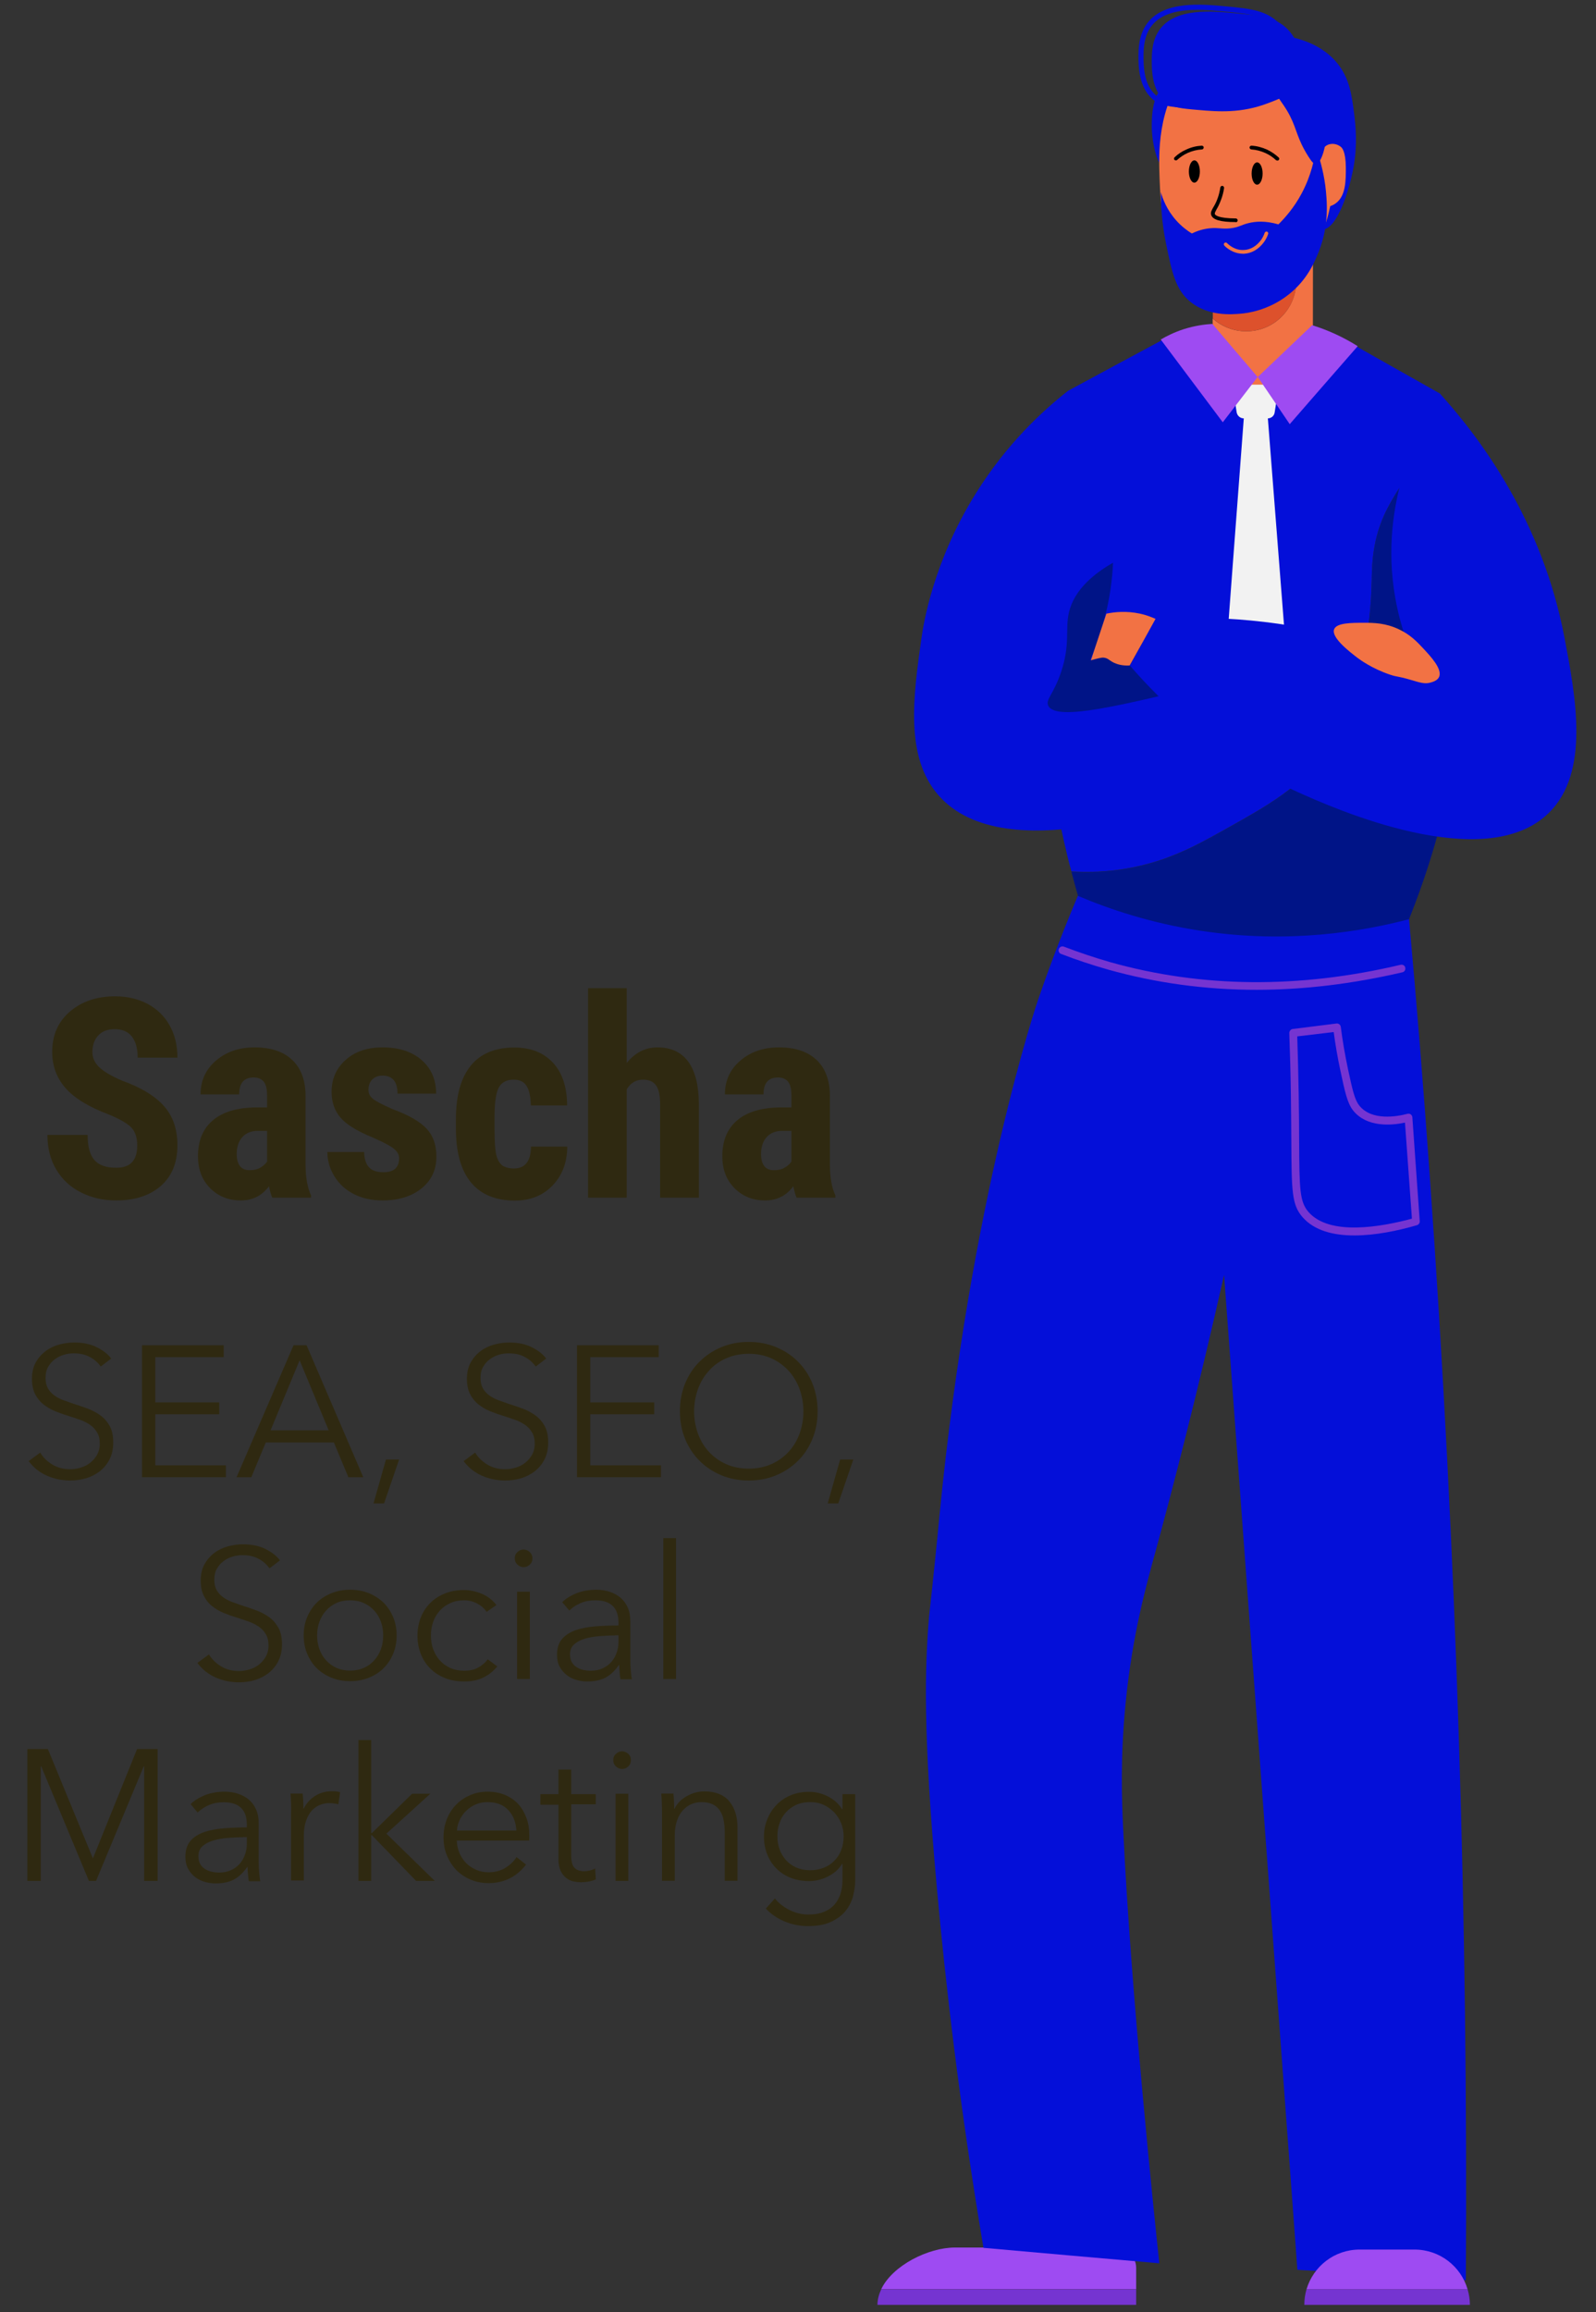 <?xml version="1.0" encoding="utf-8"?>
<!-- Generator: Adobe Illustrator 25.2.3, SVG Export Plug-In . SVG Version: 6.00 Build 0)  -->
<!DOCTYPE svg PUBLIC "-//W3C//DTD SVG 1.1//EN" "http://www.w3.org/Graphics/SVG/1.1/DTD/svg11.dtd">
<svg version="1.1" id="Sascha" xmlns:x="http://ns.adobe.com/Extensibility/1.0/" xmlns:i="http://ns.adobe.com/AdobeIllustrator/10.0/" xmlns:graph="http://ns.adobe.com/Graphs/1.0/"
	 xmlns="http://www.w3.org/2000/svg" xmlns:xlink="http://www.w3.org/1999/xlink" x="0px" y="0px" viewBox="0 0 1103.7 1598.2"
	 style="enable-background:new 0 0 1103.7 1598.2;" xml:space="preserve">
<rect x="0" y="0" width="1103.7" height="1598.2" fill="#333333" stroke="none"/>
<style type="text/css">
	.st0{fill:#9E4BF2;}
	.st1{fill:#7534D1;}
	.st2{fill:#040FD9;}
	.st3{fill:#001487;}
	.st4{fill:#F27244;}
	.st5{fill:#DD512C;}
	.st6{fill:#F2F2F2;}
	.st7{fill:#2F2911;}
</style>
<g>
	<g>
		<g>
			<path class="st0" d="M785.7,1567.7c0-7.8-6.3-14.1-14.1-14.1H660.3c-18.1,0-43,12.2-50.9,28.8h176.3V1567.7z"/>
			<path class="st1" d="M785.7,1593.2v-10.7H609.4c-1.6,3.4-2.6,7-2.6,10.7H785.7z"/>
		</g>
		<path class="st2" d="M974.4,635.3c-76.3-5.4-152.6-10.7-229-16.1c-13.2,31.2-22.3,56.7-27.7,72.4c0,0-46.6,136.4-68,356
			c-0.3,2.9-2.1,22.4-5,49.5c-1.2,11.4-2.1,19.7-2.2,20.3c-2.9,34.5-4.4,79.7,5.4,187.8c5.8,64.1,15.4,148.7,32.2,248.6
			c40.5,3.6,81.1,7.2,121.6,10.7c-3.2-30.3-19.6-185.6-25-300.5c-0.9-19.6-2.1-49.2,1.8-87.6c4.7-47.1,14.2-80.7,21.5-107.3
			c11.5-42.3,27.6-104.3,46.5-187.8c16.9,229.2,33.8,458.5,50.7,687.7c38.8,2.4,77.7,4.8,116.5,7.2c1.5-244.7-6.1-499.6-25-763.8
			C984.5,752.8,979.7,693.8,974.4,635.3z"/>
		<g>
			<path class="st0" d="M978.2,1555h-38c-17.4,0-32,11.6-36.7,27.5h111.4C1010.3,1566.6,995.6,1555,978.2,1555z"/>
			<path class="st1" d="M902,1593.2h114.5v0c0-3.7-0.6-7.3-1.6-10.7H903.5C902.5,1585.9,902,1589.5,902,1593.2L902,1593.2z"/>
		</g>
		<path class="st1" d="M936.6,854c-14.5,0-27.6-3.3-35.8-12.6c-7.5-8.6-7.6-17.8-7.8-52.4c-0.1-8.7-0.1-19.6-0.3-32.5
			c-0.2-14.1-0.6-28.3-1.1-42.4c0-1.4,1-2.6,2.3-2.8l30.3-3.8c1.5-0.2,2.8,0.9,3,2.3c1.2,9.5,2.9,19.2,4.9,28.8
			c3.2,14.9,4.7,21.6,7.9,25.6c8.6,10.8,26.2,7.6,33.4,5.7c0.8-0.2,1.6,0,2.2,0.4c0.6,0.5,1.1,1.2,1.1,2l5.1,71.8
			c0.1,1.3-0.7,2.4-1.9,2.8C966.5,850.8,950.9,854,936.6,854z M897.1,716.4c0.4,13.3,0.8,26.7,1,40c0.2,12.9,0.3,23.8,0.3,32.5
			c0.2,32.9,0.3,41.8,6.5,48.9c14.6,16.7,50.2,10.3,71.5,4.6l-4.8-66.4c-9.4,2-26.4,3.4-35.8-8.3c-4.1-5.1-5.8-13.2-8.9-27.8
			c-1.9-8.8-3.4-17.7-4.6-26.5L897.1,716.4z"/>
		<path class="st1" d="M868.9,684.2c-35.2,0-69.6-4.7-102.7-14c-10.9-3.1-21.8-6.7-32.4-10.8c-1.4-0.5-2.1-2.1-1.5-3.5
			c0.5-1.4,2.1-2.1,3.5-1.5c10.5,4,21.2,7.6,32,10.7c63.2,17.8,130.7,18.4,200.8,1.8c1.5-0.3,2.9,0.5,3.2,2c0.3,1.4-0.5,2.9-2,3.2
			C935.4,680.1,901.8,684.2,868.9,684.2z"/>
	</g>
	<g>
		<path class="st2" d="M778.6,600.4c28.6-4.8,48.5-15.9,68-26.8c30.8-17.2,52.8-29.5,69.8-53.7c30.4-43.3,31.9-106.7,32.2-118.1
			c0.2-10.2,0-29.4,10.7-50.1c2.2-4.3,14.5-28.1,25-28.6c5.9-0.3,14.7,6.7,24.6,18.9c-3.4-25.3-7.9-48.7-13-69.9
			c-23.3-13.1-46.5-26.2-69.8-39.4c-18.8,9.2-37.6,18.5-56.3,27.7c-20.6-9.2-41.1-18.5-61.7-27.7c-23.3,12.5-46.5,25-69.8,37.6
			c-21.3,96.1-28.2,206.5,0,322c0.8,3.4,1.7,6.7,2.6,10C752.4,603.1,765.1,602.7,778.6,600.4z"/>
		<path class="st3" d="M830.4,643.4c61.2,9.3,112.3,0.3,144-8c6.5-16.3,12.6-33.6,17.9-51.9c25.7-88.5,25.8-171.9,16.6-241.4
			c-9.9-12.2-18.7-19.2-24.6-18.9c-10.5,0.5-22.8,24.3-25,28.6c-10.7,20.7-10.5,39.9-10.7,50.1c-0.3,11.3-1.8,74.8-32.2,118.1
			c-17,24.2-39,36.5-69.8,53.7c-19.5,10.9-39.4,22-68,26.8c-13.5,2.3-26.2,2.7-37.7,2c1.5,5.7,3,11.3,4.6,16.8
			C767.5,628.6,796.1,638.2,830.4,643.4z"/>
	</g>
	<path class="st2" d="M807.2,58.5c-10.8,4.2-10.7,23.9-10.7,28.6c0,11.6,3.9,29.7,10.7,30.4c10.5,1,30.5-38.6,17.9-53.7
		C820.9,58.9,813,56.2,807.2,58.5z"/>
	<g>
		<path class="st4" d="M896.4,194.4l0.1-65.5c7.1,6.4,11.5,15.5,11.5,25.8l-0.1,82.1c0,19.1-15.6,34.6-34.7,34.6
			c-19.1,0-34.6-15.6-34.6-34.7l0-16.6c6.1,5.5,14.2,8.9,23.1,8.9C880.9,229.1,896.4,213.6,896.4,194.4z"/>
		<path class="st5" d="M873.5,120c8.9,0,17,3.4,23.1,8.9l-0.1,65.5c0,19.1-15.6,34.6-34.7,34.6c-8.9,0-17-3.4-23.1-8.9l0.1-65.5
			C838.8,135.4,854.4,120,873.5,120z"/>
	</g>
	<path class="st2" d="M903.8,147.9c4.7,9,8.3,10.7,10.7,10.7c10,0.1,18.6-26.8,21.5-42.9c2.9-16.2,1.4-28.9,0.5-36.6
		c-1.7-13.7-3.3-23.8-10.2-33.4c-12.2-16.9-33-20.3-40.3-21.2C886,49.1,887.3,116.1,903.8,147.9z"/>
	<path class="st4" d="M846.5,30.5c18.9-3.4,34.9,12,37.6,14.2c24.8,20.1,20.5,62.4,26.9,62.1c2.5-0.1,3.4-6.2,8.9-7.2
		c2.6-0.5,5.3,0.3,7.2,1.8c0.9,0.7,3.5,3,3.6,14.3c0,9,0.1,19.9-7.2,25c-1.4,1-2.7,1.5-3.6,1.8c-2.1,10.3-8.6,35.3-30.9,52.6
		c-7.5,5.8-20.4,15.9-36.7,13.8c-14.3-1.8-23.5-11.9-29-18.1c-19.6-22.1-20.7-49.9-21.4-67.2c-0.6-16.4-2-49.9,19.6-75.9
		C826.5,41.6,834.2,32.7,846.5,30.5z"/>
	<path class="st2" d="M882.3,60.3c-0.4,7.1,4.2,9,9.7,19.7c5.1,10,4.9,15.7,12.8,28.2c2.6,4.1,3.8,5.2,5.1,5.1
		c4.2-0.3,7.3-13.3,7.7-23.1c0.3-6.3,1-22.5-10.2-33.4c-4.3-4.2-13.6-10.7-19.8-7.4C882.8,52.1,882.3,59.5,882.3,60.3z"/>
	<ellipse transform="matrix(1.802763e-03 -1 1 1.802763e-03 747.78 989.033)" cx="869.3" cy="120" rx="7.7" ry="3.8"/>
	<ellipse transform="matrix(1.802763e-03 -1 1 1.802763e-03 705.868 944.337)" cx="826" cy="118.6" rx="7.7" ry="3.8"/>
	<path d="M854.7,153.6c0.7,0,1.2-0.6,1.2-1.3c0-0.7-0.6-1.3-1.3-1.3c-12.6-0.1-14.3-2.4-14.5-3.1c-0.2-0.6,0.3-1.5,1.2-3.2
		c0.9-1.5,2-3.6,3.1-6.6c1-2.6,1.7-5.3,2.1-8.1c0.1-0.7-0.4-1.4-1.1-1.5c-0.7-0.1-1.4,0.4-1.5,1.1c-0.4,2.6-1,5.2-1.9,7.6
		c-1,2.8-2.1,4.7-3,6.2c-1.1,2-2,3.5-1.4,5.2c1,3.3,6.4,4.9,16.9,4.9C854.6,153.6,854.7,153.6,854.7,153.6z"/>
	<path d="M883.4,111c0.3,0,0.7-0.1,0.9-0.4c0.5-0.5,0.5-1.3-0.1-1.8c-2.4-2.2-5.1-4-8-5.4c-3.4-1.5-7-2.5-10.7-2.7
		c-0.8,0-1.3,0.5-1.4,1.2c0,0.7,0.5,1.3,1.2,1.4c3.4,0.2,6.7,1.1,9.8,2.5c2.7,1.2,5.2,2.9,7.3,4.9C882.8,110.9,883.1,111,883.4,111z
		"/>
	<path d="M813.1,110.9c0.3,0,0.6-0.1,0.9-0.3c2.2-2,4.7-3.7,7.4-4.9c3.1-1.4,6.4-2.2,9.8-2.4c0.7,0,1.2-0.7,1.2-1.4
		c0-0.7-0.6-1.2-1.4-1.2c-3.7,0.2-7.3,1.1-10.7,2.7c-3,1.3-5.7,3.1-8,5.3c-0.5,0.5-0.6,1.3-0.1,1.8
		C812.5,110.7,812.8,110.9,813.1,110.9z"/>
	<path class="st2" d="M896.3,59c-4.1,6.5-10.3,8.9-19.6,12.4c-18.2,6.9-33.8,5.9-48.2,4.6c-11.9-1-17.9-1.6-22.7-5.7
		c-9.2-7.9-9.3-21.7-9.3-28c0-5.9,0.2-14.6,5.5-21.9C813,5.3,838,7.6,855,9.2c17,1.6,28.4,2.7,36.7,12.4
		C900.2,31.4,903.2,47.9,896.3,59z"/>
	<path class="st2" d="M837.8,75.7c-6.1,0-11.7-0.5-16.9-0.9c-11.8-1-18.4-1.6-23.7-6.1c-9.8-8.5-9.9-23.1-9.9-29.4
		c0-5.2,0-14.9,5.9-23c11.6-15.9,37.5-13.5,54.6-11.9c16.9,1.6,29,2.7,37.9,13c8.4,9.7,12.5,27.1,4.7,39.4l0,0
		c-4.4,7-11.2,9.6-20.5,13.2C858.2,74.5,847.4,75.7,837.8,75.7z M828.4,6.8c-12.7,0-25.6,2.2-32.4,11.6c-5.2,7.2-5.2,16.1-5.2,20.9
		c0,6.3,0.1,19.3,8.7,26.7c4.3,3.7,9.7,4.3,21.7,5.3c12.9,1.1,29.1,2.5,47.4-4.5c9-3.4,15-5.7,18.8-11.7l0,0
		c6.8-10.9,3.1-26.5-4.4-35.2C875,10.6,864,9.6,847.4,8C841.8,7.5,835.1,6.8,828.4,6.8z"/>
	<path class="st2" d="M910,102.3c-0.9,7.4-3.2,18.9-9.8,31.3c-5.2,9.8-11.4,16.8-16.1,21.5c-9.3-2.7-16.1-2-20.6-0.9
		c-5.1,1.2-6.6,2.9-12.5,3.6c-6.2,0.7-8.3-0.6-14.3,0c-4.2,0.4-8.4,1.6-12.5,3.6c-3.1-1.9-7-4.8-10.7-8.9
		c-6.6-7.4-9.5-15.1-10.7-19.7c0,8.2,0.5,20.8,3.6,35.8c4.1,19.9,6.6,31.9,17,40.2c12.4,9.9,28.2,8.6,34.9,8
		c3.3-0.3,18.6-1.8,33.1-13.4c12.8-10.2,17.8-22.5,20.6-29.5c7.4-18.8,5.7-35.4,4.5-45.6C915,117.3,912.3,108.4,910,102.3z"/>
	<path class="st4" d="M859.4,175.4c0.3,0,0.7,0,1,0c5.3-0.3,10.2-3.2,13.8-8.2c1.2-1.7,2.1-3.5,2.8-5.5c0.2-0.7-0.2-1.4-0.8-1.6
		c-0.7-0.2-1.4,0.2-1.6,0.8c-0.6,1.7-1.4,3.3-2.4,4.8c-3.1,4.3-7.3,6.9-11.9,7.1c-6.3,0.4-10.6-3.6-11.8-4.8c-0.5-0.5-1.3-0.5-1.8,0
		c-0.5,0.5-0.5,1.3,0,1.8C847.9,171.1,852.6,175.3,859.4,175.4z"/>
	<g>
		<path class="st6" d="M876.7,289.2h-16.6c-2.4,0-4.5-1.8-4.9-4.2l-2.1-13.4c-0.5-3,1.9-5.7,4.9-5.7h20.7c3,0,5.3,2.7,4.9,5.7
			l-2.1,13.4C881.2,287.4,879.2,289.2,876.7,289.2z"/>
		<path class="st6" d="M893,496.7c-8.3,8.9-16.7,17.9-25,26.8c-7.8-9.5-15.5-19.1-23.3-28.6c5.2-69.8,10.4-139.5,15.7-209.3h16.1
			C882,356,887.5,426.3,893,496.7z"/>
	</g>
	<g>
		<path class="st0" d="M802.7,234.7c14.3,19.1,28.6,38.2,42.9,57.2c8-10.4,16.1-20.9,24.1-31.3c-10.4-12.2-20.9-24.4-31.3-36.7
			c-5.2,0.3-12,1.2-19.7,3.6C812.2,229.6,806.8,232.3,802.7,234.7z"/>
		<path class="st0" d="M938.9,239.3c-15.7,18-31.4,35.9-47,53.9c-7.4-10.9-14.7-21.7-22.1-32.6c12.5-11.9,25-23.8,37.6-35.8
			c4.9,1.5,10.3,3.5,16,6.1C929.3,233.6,934.5,236.5,938.9,239.3z"/>
	</g>
	<g>
		<path class="st2" d="M826.9,475.2c-48,11.1-96.6,23.9-102,12.5c-2-4.2,3.8-7.7,8.9-23.3c6.5-19.4,2.7-29.5,5.4-41.1
			c3.7-16,18-27.3,30.5-34.4c2.6-55.9-20.3-99.9-31.4-118.5c-17.1,13.4-42,36.2-63.5,70.7c-29.5,47.3-36.2,90.3-37.6,100.2
			c-5.6,39.9-11.5,81.5,11.6,108.2c46.7,54,174,2.9,185.4-1.8c52.5-21.7,87.8-54.6,108-76.9c-4.1-5.6-8.3-11.3-12.4-16.9
			C888.1,461.6,853.3,469.1,826.9,475.2z"/>
		<path class="st3" d="M739.2,423.4c-2.7,11.6,1.1,21.7-5.4,41.1c-5.2,15.5-10.9,19-8.9,23.3c5.4,11.4,53.9-1.4,102-12.5
			c26.4-6.1,61.3-13.7,103-21.4c-2.4-3.3-4.9-6.6-7.3-9.9c-30.8-7.6-78.9-14.4-133,0c-13.1,3.5-25.1,7.8-35.8,12.5
			c5.9-13.6,11.5-30.4,14.3-50.1c0.8-5.9,1.4-11.7,1.6-17.4C757.2,396.1,742.9,407.3,739.2,423.4z"/>
	</g>
	<path class="st2" d="M995.9,272.2c28.4,31.5,70.6,88.1,85.9,168.1c7.9,41.3,17.8,93.6-10.7,121.6c-44.4,43.6-149.4-3.5-173.5-14.3
		c-57-25.6-94.8-62.7-116.3-87.6c6-10.7,11.9-21.5,17.9-32.2c39.4-2.3,89,0,143.1,16.1c12.7,3.8,24.6,8,35.8,12.5
		c-6-13.4-11.6-30.3-14.3-50.1C955,342.1,983.8,291.2,995.9,272.2z"/>
	<path class="st4" d="M922.6,435c-2.2,5.8,11.2,15.9,16.1,19.7c1.9,1.4,10.2,7.5,22.4,11.6c5.7,1.9,4.2,0.7,14.3,3.6
		c6.5,1.9,10,3.2,14.3,1.8c1.7-0.5,4.3-1.4,5.4-3.6c2.7-5.4-5.8-14.4-10.7-19.7c-4.5-4.8-9.1-9.7-17-13.4
		c-9.3-4.4-17.3-4.5-24.1-4.5C934.5,430.5,924.3,430.5,922.6,435z"/>
	<path class="st4" d="M799.1,427.8c-2.9-1.3-6.5-2.7-10.7-3.6c-9.7-2.1-18-1.1-23.3,0c0,0-10.7,32.2-10.7,32.2l0,0l0,0
		c4.9-1.3,7.4-2,8.9-1.8c3,0.3,3.6,1.9,7.2,3.6c2.2,1,5.7,2.1,10.7,1.8C787.2,449.3,793.2,438.6,799.1,427.8z"/>
</g>
<g>
	<g>
		<path class="st7" d="M94.9,791.9c0-5.6-1.4-9.8-4.3-12.7c-2.9-2.9-8.1-5.8-15.6-8.9C61.2,765.1,51.3,759,45.2,752
			s-9.1-15.3-9.1-24.9c0-11.6,4.1-20.9,12.3-27.9c8.2-7,18.6-10.5,31.3-10.5c8.4,0,15.9,1.8,22.5,5.3c6.6,3.6,11.7,8.6,15.2,15
			c3.6,6.5,5.3,13.8,5.3,22.1H95.2c0-6.4-1.4-11.3-4.1-14.7c-2.7-3.4-6.7-5-11.8-5c-4.8,0-8.6,1.4-11.3,4.3
			c-2.7,2.9-4.1,6.7-4.1,11.6c0,3.8,1.5,7.2,4.5,10.2c3,3,8.4,6.2,16,9.5c13.4,4.8,23.1,10.8,29.2,17.8c6.1,7,9.1,16,9.1,26.9
			c0,11.9-3.8,21.3-11.4,28c-7.6,6.7-18,10.1-31,10.1c-8.9,0-16.9-1.8-24.2-5.5c-7.3-3.6-13-8.9-17.1-15.7
			c-4.1-6.8-6.2-14.8-6.2-24.1h27.8c0,7.9,1.5,13.7,4.6,17.3c3.1,3.6,8.1,5.4,15.1,5.4C90,807.3,94.9,802.2,94.9,791.9z"/>
		<path class="st7" d="M188.3,827.9c-0.8-1.6-1.5-4.2-2.3-7.9c-4.8,6.5-11.3,9.8-19.4,9.8c-8.6,0-15.6-2.8-21.3-8.5
			c-5.6-5.7-8.4-13-8.4-22c0-10.7,3.4-19,10.2-24.8c6.8-5.8,16.6-8.8,29.5-9h8.1v-8.2c0-4.6-0.8-7.8-2.4-9.7
			c-1.6-1.9-3.9-2.8-6.9-2.8c-6.7,0-10,3.9-10,11.7h-26.7c0-9.4,3.5-17.2,10.6-23.3c7.1-6.1,16-9.2,26.8-9.2c11.2,0,19.9,2.9,26,8.7
			c6.1,5.8,9.2,14.1,9.2,24.9v48c0.1,8.8,1.4,15.7,3.8,20.7v1.6H188.3z M172.6,808.9c3,0,5.5-0.6,7.5-1.8s3.6-2.6,4.6-4.2v-21.2
			h-6.4c-4.5,0-8.1,1.4-10.7,4.3c-2.6,2.9-3.9,6.8-3.9,11.6C163.7,805.1,166.7,808.9,172.6,808.9z"/>
		<path class="st7" d="M276,800.6c0-2.3-1.1-4.4-3.3-6.3c-2.2-1.9-7-4.5-14.5-7.8c-11-4.5-18.6-9.1-22.7-13.9
			c-4.1-4.8-6.2-10.7-6.2-17.8c0-8.9,3.2-16.3,9.7-22.1c6.4-5.8,15-8.7,25.6-8.7c11.2,0,20.2,2.9,26.9,8.7
			c6.7,5.8,10.1,13.6,10.1,23.3h-26.7c0-8.3-3.5-12.5-10.4-12.5c-2.8,0-5.2,0.9-7,2.6c-1.8,1.8-2.7,4.2-2.7,7.4c0,2.3,1,4.3,3,6
			c2,1.7,6.8,4.2,14.2,7.4c10.9,4,18.6,8.5,23.1,13.4c4.5,4.9,6.7,11.3,6.7,19.2c0,9.1-3.4,16.4-10.3,22c-6.9,5.5-15.8,8.3-27,8.3
			c-7.5,0-14.1-1.5-19.8-4.4c-5.7-2.9-10.2-7-13.4-12.2c-3.2-5.2-4.9-10.8-4.9-16.9h25.4c0.1,4.7,1.2,8.1,3.3,10.5
			c2,2.3,5.4,3.5,10,3.5C272.4,810.3,276,807.1,276,800.6z"/>
		<path class="st7" d="M355.4,807.7c7.7,0,11.7-5,11.8-15.1h25.1c-0.1,11.1-3.6,20.1-10.3,27c-6.7,6.9-15.4,10.3-26,10.3
			c-13.1,0-23.2-4.1-30.1-12.3c-6.9-8.2-10.4-20.2-10.6-36.1v-8.1c0-16,3.4-28.3,10.2-36.7c6.8-8.4,16.9-12.6,30.2-12.6
			c11.3,0,20.1,3.5,26.6,10.4c6.5,6.9,9.8,16.8,9.9,29.6h-25.1c-0.1-5.7-1-10.1-2.8-13.2c-1.8-3.1-4.8-4.6-9.1-4.6
			c-4.7,0-8,1.7-10,5c-2,3.3-3.1,9.7-3.2,19.2v10.4c0,8.3,0.4,14.1,1.2,17.4c0.8,3.3,2.2,5.7,4.1,7.3
			C349.3,806.9,351.9,807.7,355.4,807.7z"/>
		<path class="st7" d="M433.4,734.8c5.8-7.2,12.9-10.8,21.3-10.8c9.3,0,16.4,3.3,21.2,9.8c4.8,6.5,7.3,16.3,7.4,29.2v64.9h-26.8
			v-64.6c0-6-0.9-10.3-2.8-13c-1.9-2.7-4.9-4-9-4c-4.8,0-8.6,2.2-11.3,6.7v74.9h-26.7V683.1h26.7V734.8z"/>
		<path class="st7" d="M550.9,827.9c-0.8-1.6-1.5-4.2-2.3-7.9c-4.8,6.5-11.3,9.8-19.4,9.8c-8.6,0-15.6-2.8-21.3-8.5
			c-5.6-5.7-8.4-13-8.4-22c0-10.7,3.4-19,10.2-24.8c6.8-5.8,16.6-8.8,29.5-9h8.1v-8.2c0-4.6-0.8-7.8-2.4-9.7
			c-1.6-1.9-3.9-2.8-6.9-2.8c-6.7,0-10,3.9-10,11.7h-26.7c0-9.4,3.5-17.2,10.6-23.3c7.1-6.1,16-9.2,26.8-9.2c11.2,0,19.9,2.9,26,8.7
			c6.1,5.8,9.2,14.1,9.2,24.9v48c0.1,8.8,1.4,15.7,3.8,20.7v1.6H550.9z M535.2,808.9c3,0,5.5-0.6,7.5-1.8c2.1-1.2,3.6-2.6,4.6-4.2
			v-21.2h-6.4c-4.5,0-8.1,1.4-10.7,4.3c-2.6,2.9-3.9,6.8-3.9,11.6C526.3,805.1,529.3,808.9,535.2,808.9z"/>
	</g>
	<g>
		<path class="st7" d="M69.7,944.6c-2-2.7-4.5-5-7.6-6.6c-3.1-1.7-6.8-2.5-11.2-2.5c-2.2,0-4.5,0.3-6.8,1c-2.3,0.7-4.4,1.7-6.3,3.2
			c-1.9,1.4-3.4,3.2-4.6,5.3c-1.2,2.1-1.7,4.7-1.7,7.6c0,2.9,0.6,5.3,1.7,7.2c1.1,1.9,2.6,3.5,4.4,4.8c1.8,1.3,3.9,2.4,6.3,3.3
			c2.4,0.9,4.8,1.7,7.4,2.6c3.2,1,6.4,2.1,9.6,3.3c3.2,1.2,6.1,2.8,8.7,4.7c2.6,1.9,4.7,4.4,6.3,7.3c1.6,3,2.4,6.7,2.4,11.3
			c0,4.6-0.9,8.5-2.6,11.8c-1.7,3.3-4,6-6.8,8.2c-2.8,2.1-5.9,3.7-9.5,4.8c-3.6,1-7.1,1.5-10.8,1.5c-2.7,0-5.5-0.3-8.2-0.8
			c-2.7-0.6-5.4-1.4-7.9-2.5s-4.8-2.5-7-4.2c-2.1-1.7-4-3.7-5.7-5.9l8-5.9c2,3.3,4.7,6,8.3,8.2c3.6,2.2,7.7,3.3,12.6,3.3
			c2.3,0,4.7-0.4,7.1-1.1c2.4-0.7,4.6-1.8,6.5-3.3c1.9-1.5,3.5-3.3,4.8-5.5c1.2-2.2,1.9-4.7,1.9-7.7c0-3.2-0.6-5.8-1.9-7.9
			c-1.2-2.1-2.9-3.9-5-5.3s-4.4-2.6-7.1-3.5c-2.7-0.9-5.5-1.9-8.4-2.8c-3-0.9-6-2-8.9-3.2c-2.9-1.2-5.5-2.8-7.9-4.7
			c-2.3-1.9-4.2-4.3-5.6-7.1c-1.4-2.8-2.1-6.3-2.1-10.4c0-4.4,0.9-8.2,2.6-11.3c1.8-3.2,4.1-5.8,6.9-7.9c2.8-2.1,6-3.6,9.4-4.5
			c3.4-0.9,6.8-1.4,10.2-1.4c6.2,0,11.5,1.1,15.8,3.3c4.4,2.2,7.7,4.8,9.9,7.8L69.7,944.6z"/>
		<path class="st7" d="M107.4,1012.9h48.8v8.2H98.2v-91.2h56.5v8.2h-47.3v31.3h44.2v8.2h-44.2V1012.9z"/>
		<path class="st7" d="M173.8,1021.1h-10.2l39.4-91.2h9l39.2,91.2h-10.3l-10-24h-47.1L173.8,1021.1z M187.1,988.7h40.2l-20.1-48.4
			L187.1,988.7z"/>
		<path class="st7" d="M265.6,1039.2h-7.3l8.6-30.3h9.1L265.6,1039.2z"/>
		<path class="st7" d="M370.5,944.6c-2-2.7-4.5-5-7.6-6.6c-3.1-1.7-6.8-2.5-11.2-2.5c-2.2,0-4.5,0.3-6.8,1c-2.3,0.7-4.4,1.7-6.3,3.2
			c-1.9,1.4-3.4,3.2-4.6,5.3c-1.2,2.1-1.7,4.7-1.7,7.6c0,2.9,0.6,5.3,1.7,7.2c1.1,1.9,2.6,3.5,4.4,4.8c1.8,1.3,3.9,2.4,6.3,3.3
			c2.4,0.9,4.8,1.7,7.4,2.6c3.2,1,6.4,2.1,9.6,3.3c3.2,1.2,6.1,2.8,8.7,4.7c2.6,1.9,4.7,4.4,6.3,7.3s2.4,6.7,2.4,11.3
			c0,4.6-0.9,8.5-2.6,11.8c-1.7,3.3-4,6-6.8,8.2c-2.8,2.1-5.9,3.7-9.5,4.8c-3.6,1-7.1,1.5-10.8,1.5c-2.7,0-5.5-0.3-8.2-0.8
			c-2.7-0.6-5.4-1.4-7.9-2.5c-2.5-1.1-4.8-2.5-7-4.2c-2.1-1.7-4-3.7-5.7-5.9l8-5.9c2,3.3,4.7,6,8.3,8.2c3.6,2.2,7.7,3.3,12.6,3.3
			c2.3,0,4.7-0.4,7.1-1.1c2.4-0.7,4.6-1.8,6.5-3.3c1.9-1.5,3.5-3.3,4.8-5.5c1.2-2.2,1.9-4.7,1.9-7.7c0-3.2-0.6-5.8-1.9-7.9
			c-1.2-2.1-2.9-3.9-5-5.3c-2.1-1.4-4.4-2.6-7.1-3.5c-2.7-0.9-5.5-1.9-8.4-2.8c-3-0.9-6-2-8.9-3.2c-2.9-1.2-5.5-2.8-7.9-4.7
			c-2.3-1.9-4.2-4.3-5.6-7.1c-1.4-2.8-2.1-6.3-2.1-10.4c0-4.4,0.9-8.2,2.6-11.3c1.8-3.2,4.1-5.8,6.9-7.9c2.8-2.1,6-3.6,9.4-4.5
			c3.4-0.9,6.8-1.4,10.2-1.4c6.2,0,11.5,1.1,15.8,3.3c4.4,2.2,7.7,4.8,9.9,7.8L370.5,944.6z"/>
		<path class="st7" d="M408.3,1012.9h48.8v8.2H399v-91.2h56.5v8.2h-47.3v31.3h44.2v8.2h-44.2V1012.9z"/>
		<path class="st7" d="M565.4,975.5c0,7-1.2,13.4-3.6,19.2c-2.4,5.8-5.7,10.9-10,15.1c-4.2,4.2-9.3,7.6-15.1,10
			c-5.8,2.4-12.1,3.6-18.9,3.6c-6.8,0-13.1-1.2-18.9-3.6c-5.8-2.4-10.8-5.7-15.1-10c-4.2-4.2-7.6-9.3-10-15.1
			c-2.4-5.8-3.6-12.2-3.6-19.2c0-7,1.2-13.3,3.6-19.2c2.4-5.8,5.7-10.9,10-15.1s9.3-7.6,15.1-10s12.1-3.6,18.9-3.6
			c6.8,0,13.1,1.2,18.9,3.6c5.8,2.4,10.8,5.7,15.1,10s7.6,9.3,10,15.1C564.2,962.2,565.4,968.6,565.4,975.5z M555.6,975.6
			c0-5.3-0.9-10.4-2.6-15.2c-1.7-4.8-4.2-9-7.5-12.7c-3.3-3.6-7.2-6.5-11.9-8.7c-4.7-2.1-9.9-3.2-15.8-3.2c-5.8,0-11.1,1.1-15.8,3.2
			c-4.7,2.1-8.7,5-11.9,8.7c-3.3,3.6-5.8,7.9-7.5,12.7c-1.7,4.8-2.6,9.9-2.6,15.2s0.9,10.4,2.6,15.2c1.7,4.8,4.2,9,7.5,12.6
			c3.3,3.6,7.2,6.5,11.9,8.6c4.7,2.1,9.9,3.2,15.8,3.2c5.8,0,11.1-1.1,15.8-3.2c4.7-2.1,8.6-5,11.9-8.6c3.3-3.6,5.8-7.8,7.5-12.6
			C554.7,986,555.6,980.9,555.6,975.6z"/>
		<path class="st7" d="M579.7,1039.2h-7.3l8.6-30.3h9.1L579.7,1039.2z"/>
	</g>
	<g>
		<path class="st7" d="M186.4,1084.1c-2-2.7-4.5-5-7.6-6.6c-3.1-1.7-6.8-2.5-11.2-2.5c-2.2,0-4.5,0.3-6.8,1
			c-2.3,0.7-4.4,1.7-6.3,3.2c-1.9,1.4-3.4,3.2-4.6,5.3c-1.2,2.1-1.7,4.7-1.7,7.6c0,2.9,0.6,5.3,1.7,7.2c1.1,1.9,2.6,3.5,4.4,4.8
			c1.8,1.3,3.9,2.4,6.3,3.3c2.4,0.9,4.8,1.7,7.4,2.6c3.2,1,6.4,2.1,9.6,3.3c3.2,1.2,6.1,2.8,8.7,4.7c2.6,1.9,4.7,4.4,6.3,7.3
			c1.6,3,2.4,6.7,2.4,11.3c0,4.6-0.9,8.5-2.6,11.8c-1.7,3.3-4,6-6.8,8.2c-2.8,2.1-5.9,3.7-9.5,4.8c-3.6,1-7.1,1.5-10.8,1.5
			c-2.7,0-5.5-0.3-8.2-0.8c-2.7-0.6-5.4-1.4-7.9-2.5c-2.5-1.1-4.8-2.5-7-4.2c-2.1-1.7-4-3.7-5.7-5.9l8-5.9c2,3.3,4.7,6,8.3,8.2
			c3.6,2.2,7.7,3.3,12.6,3.3c2.3,0,4.7-0.4,7.1-1.1c2.4-0.7,4.6-1.8,6.5-3.3c1.9-1.5,3.5-3.3,4.8-5.5c1.2-2.2,1.9-4.7,1.9-7.7
			c0-3.2-0.6-5.8-1.9-7.9c-1.2-2.1-2.9-3.9-5-5.3c-2.1-1.4-4.4-2.6-7.1-3.5c-2.7-0.9-5.5-1.9-8.4-2.8c-3-0.9-6-2-8.9-3.2
			c-2.9-1.2-5.5-2.8-7.9-4.7s-4.2-4.3-5.6-7.1c-1.4-2.8-2.1-6.3-2.1-10.4c0-4.4,0.9-8.2,2.6-11.3c1.8-3.2,4.1-5.8,6.9-7.9
			c2.8-2.1,6-3.6,9.4-4.5c3.4-0.9,6.8-1.4,10.2-1.4c6.2,0,11.5,1.1,15.8,3.3c4.4,2.2,7.7,4.8,9.9,7.8L186.4,1084.1z"/>
		<path class="st7" d="M274.3,1130.5c0,4.6-0.8,8.8-2.4,12.6c-1.6,3.9-3.8,7.2-6.6,10c-2.8,2.8-6.2,5-10.2,6.6
			c-4,1.6-8.3,2.4-13,2.4c-4.6,0-8.9-0.8-12.9-2.4c-3.9-1.6-7.3-3.8-10.2-6.6c-2.8-2.8-5-6.2-6.6-10c-1.6-3.9-2.4-8.1-2.4-12.6
			s0.8-8.8,2.4-12.6c1.6-3.9,3.8-7.2,6.6-10s6.2-5,10.2-6.6c3.9-1.6,8.2-2.4,12.9-2.4c4.7,0,9.1,0.8,13,2.4
			c3.9,1.6,7.3,3.8,10.2,6.6c2.8,2.8,5,6.2,6.6,10C273.5,1121.7,274.3,1126,274.3,1130.5z M265,1130.5c0-3.3-0.5-6.5-1.6-9.5
			c-1.1-3-2.6-5.5-4.6-7.7c-2-2.2-4.4-3.9-7.2-5.2c-2.8-1.3-6-1.9-9.5-1.9c-3.5,0-6.7,0.6-9.5,1.9c-2.8,1.3-5.2,3-7.1,5.2
			c-2,2.2-3.5,4.8-4.6,7.7c-1.1,3-1.6,6.1-1.6,9.5s0.5,6.5,1.6,9.5c1.1,3,2.6,5.5,4.6,7.7c2,2.2,4.4,3.9,7.1,5.2
			c2.8,1.2,5.9,1.9,9.5,1.9c3.5,0,6.7-0.6,9.5-1.9c2.8-1.2,5.2-3,7.2-5.2c2-2.2,3.5-4.8,4.6-7.7C264.5,1137,265,1133.9,265,1130.5z"
			/>
		<path class="st7" d="M336.5,1114.2c-1.5-2.3-3.6-4.2-6.4-5.7c-2.8-1.5-5.8-2.3-9.1-2.3c-3.5,0-6.7,0.6-9.5,1.9
			c-2.8,1.2-5.3,3-7.3,5.2c-2,2.2-3.6,4.8-4.6,7.7c-1.1,3-1.6,6.2-1.6,9.6s0.5,6.6,1.6,9.5c1.1,2.9,2.6,5.5,4.6,7.7
			c2,2.2,4.4,3.9,7.2,5.2c2.8,1.2,6,1.9,9.5,1.9c3.9,0,7.1-0.7,9.8-2.2c2.7-1.5,4.8-3.3,6.6-5.7l6.6,4.9c-2.6,3.2-5.7,5.7-9.5,7.6
			c-3.7,1.9-8.2,2.8-13.5,2.8c-4.9,0-9.3-0.8-13.3-2.4c-4-1.6-7.3-3.8-10.1-6.6c-2.8-2.8-5-6.2-6.5-10s-2.3-8.1-2.3-12.6
			s0.8-8.8,2.3-12.6c1.5-3.9,3.7-7.2,6.5-10c2.8-2.8,6.2-5,10.1-6.6c3.9-1.6,8.4-2.4,13.3-2.4c4,0,8.1,0.9,12.3,2.6
			c4.2,1.8,7.5,4.4,10.1,7.8L336.5,1114.2z"/>
		<path class="st7" d="M368.2,1077.2c0,1.8-0.6,3.3-1.9,4.4c-1.3,1.2-2.7,1.7-4.2,1.7s-3-0.6-4.2-1.7c-1.3-1.2-1.9-2.6-1.9-4.4
			s0.6-3.3,1.9-4.4c1.3-1.2,2.7-1.7,4.2-1.7s3,0.6,4.2,1.7C367.5,1073.9,368.2,1075.4,368.2,1077.2z M366.4,1160.6h-8.8v-60.3h8.8
			V1160.6z"/>
		<path class="st7" d="M427.7,1121.6c0-5.2-1.4-9.1-4.1-11.6c-2.7-2.6-6.7-3.8-12-3.8c-3.6,0-7,0.6-10,1.9c-3.1,1.3-5.7,3-7.9,5.2
			l-4.9-5.8c2.5-2.5,5.8-4.5,9.9-6.2c4.1-1.6,8.7-2.4,13.8-2.4c3.3,0,6.3,0.5,9.1,1.4c2.8,0.9,5.3,2.3,7.5,4.1
			c2.1,1.8,3.8,4.1,5,6.8c1.2,2.7,1.8,6,1.8,9.7v26.4c0,2.3,0.1,4.7,0.3,7.2c0.2,2.5,0.4,4.6,0.8,6.3h-7.9c-0.3-1.5-0.5-3-0.6-4.8
			c-0.2-1.7-0.3-3.4-0.3-5h-0.3c-2.7,4-5.9,6.9-9.3,8.7c-3.5,1.8-7.7,2.6-12.6,2.6c-2.3,0-4.7-0.3-7.1-1c-2.4-0.6-4.7-1.7-6.7-3.2
			c-2-1.5-3.7-3.4-5-5.7c-1.3-2.3-2-5.2-2-8.5c0-4.7,1.2-8.3,3.5-11c2.4-2.7,5.5-4.7,9.5-6.1c3.9-1.3,8.5-2.2,13.6-2.6
			c5.1-0.4,10.4-0.6,15.9-0.6V1121.6z M425.1,1130.5c-3.6,0-7.2,0.2-10.9,0.5c-3.7,0.3-7,0.9-9.9,1.8c-3,0.9-5.4,2.2-7.3,3.9
			c-1.9,1.7-2.8,4-2.8,6.8c0,2.1,0.4,4,1.2,5.4c0.8,1.5,1.9,2.6,3.3,3.5s2.9,1.5,4.6,1.9c1.7,0.4,3.4,0.6,5.1,0.6
			c3.1,0,5.8-0.5,8.2-1.6c2.4-1.1,4.4-2.5,6.1-4.4c1.6-1.8,2.9-4,3.7-6.4c0.9-2.4,1.3-4.9,1.3-7.6v-4.5H425.1z"/>
		<path class="st7" d="M467.5,1160.6h-8.8v-97.4h8.8V1160.6z"/>
	</g>
	<g>
		<path class="st7" d="M64.2,1284.5h0.1l30.5-75.5H109v91.2h-9.3V1221h-0.3l-33,79.2h-4.9l-33-79.2h-0.3v79.2h-9.3V1209h14.2
			L64.2,1284.5z"/>
		<path class="st7" d="M170.7,1261.2c0-5.2-1.4-9.1-4.1-11.6c-2.7-2.6-6.7-3.8-12-3.8c-3.6,0-7,0.6-10,1.9c-3.1,1.3-5.7,3-7.9,5.2
			l-4.9-5.8c2.5-2.5,5.8-4.5,9.9-6.2c4.1-1.6,8.7-2.4,13.8-2.4c3.3,0,6.3,0.5,9.1,1.4s5.3,2.3,7.5,4.1c2.1,1.8,3.8,4.1,5,6.8
			c1.2,2.7,1.8,6,1.8,9.7v26.4c0,2.3,0.1,4.7,0.3,7.2c0.2,2.5,0.4,4.6,0.8,6.3h-7.9c-0.3-1.5-0.5-3-0.6-4.8c-0.2-1.7-0.3-3.4-0.3-5
			h-0.3c-2.7,4-5.9,6.9-9.3,8.7c-3.5,1.8-7.7,2.6-12.6,2.6c-2.3,0-4.7-0.3-7.1-1c-2.4-0.6-4.7-1.7-6.7-3.2c-2-1.5-3.7-3.4-5-5.7
			c-1.3-2.3-2-5.2-2-8.5c0-4.7,1.2-8.3,3.5-11c2.4-2.7,5.5-4.7,9.5-6.1c3.9-1.3,8.5-2.2,13.6-2.6c5.1-0.4,10.4-0.6,15.9-0.6V1261.2z
			 M168.1,1270c-3.6,0-7.2,0.2-10.9,0.5c-3.7,0.3-7,0.9-9.9,1.8c-3,0.9-5.4,2.2-7.3,3.9c-1.9,1.7-2.8,4-2.8,6.8c0,2.1,0.4,4,1.2,5.4
			c0.8,1.5,1.9,2.6,3.3,3.5c1.4,0.9,2.9,1.5,4.6,1.9c1.7,0.4,3.4,0.6,5.1,0.6c3.1,0,5.8-0.5,8.2-1.6c2.4-1.1,4.4-2.5,6.1-4.4
			c1.6-1.8,2.9-4,3.7-6.4c0.9-2.4,1.3-4.9,1.3-7.6v-4.5H168.1z"/>
		<path class="st7" d="M201.3,1246.8c-0.1-2.6-0.2-4.9-0.4-7h8.4c0.2,1.6,0.3,3.4,0.4,5.4c0.1,2,0.1,3.6,0.1,4.9h0.3
			c1.7-3.5,4.3-6.4,7.7-8.6c3.4-2.2,7.3-3.3,11.6-3.3c1.1,0,2.1,0,3,0.1c0.9,0.1,1.8,0.3,2.8,0.5l-1.2,8.4c-0.5-0.2-1.4-0.3-2.6-0.5
			c-1.2-0.2-2.4-0.3-3.6-0.3c-2.3,0-4.6,0.4-6.7,1.3c-2.1,0.9-4,2.2-5.6,4c-1.6,1.8-2.9,4.2-3.9,7.1c-1,2.9-1.5,6.3-1.5,10.3v30.8
			h-8.8v-47C201.4,1251.5,201.4,1249.4,201.3,1246.8z"/>
		<path class="st7" d="M256.8,1267.1h0.4l27.8-27.2h12.6l-30.4,27.6l33.5,32.7h-12.9l-30.7-31.7h-0.4v31.7h-8.8v-97.4h8.8V1267.1z"
			/>
		<path class="st7" d="M366,1268.2c0,0.6,0,1.2,0,1.9c0,0.7,0,1.4-0.1,2.2h-50c0.1,3,0.7,5.8,1.8,8.5c1.1,2.7,2.7,5,4.6,7
			c2,2,4.3,3.5,7,4.7c2.7,1.2,5.5,1.7,8.6,1.7c4.6,0,8.5-1.1,11.8-3.2c3.3-2.1,5.8-4.5,7.5-7.3l6.6,5.2c-3.6,4.6-7.6,7.8-11.9,9.8
			c-4.3,2-9,3-14,3c-4.5,0-8.6-0.8-12.4-2.4s-7.1-3.8-9.9-6.6c-2.7-2.8-4.9-6.2-6.5-10c-1.6-3.9-2.4-8.1-2.4-12.6
			c0-4.6,0.8-8.8,2.3-12.6c1.5-3.9,3.7-7.2,6.4-10c2.7-2.8,6-5,9.7-6.6c3.7-1.6,7.7-2.4,12-2.4c4.7,0,8.9,0.8,12.5,2.4
			c3.6,1.6,6.6,3.7,9,6.4c2.4,2.7,4.2,5.9,5.5,9.5C365.4,1260.2,366,1264.1,366,1268.2z M357.1,1265.4c-0.3-5.7-2.1-10.4-5.5-14.1
			c-3.4-3.7-8.2-5.6-14.5-5.6c-2.9,0-5.6,0.5-8.1,1.6c-2.5,1.1-4.7,2.5-6.6,4.4c-1.9,1.8-3.4,4-4.5,6.3c-1.1,2.4-1.8,4.8-1.9,7.4
			H357.1z"/>
		<path class="st7" d="M412,1247.2h-17v35.2c0,2.2,0.2,4.1,0.6,5.5c0.4,1.5,1,2.6,1.9,3.4c0.8,0.8,1.8,1.4,2.9,1.7
			c1.1,0.3,2.3,0.5,3.6,0.5c1.2,0,2.5-0.2,3.8-0.5c1.3-0.3,2.6-0.8,3.8-1.4l0.4,7.6c-1.5,0.6-3.2,1.1-4.8,1.4
			c-1.7,0.3-3.5,0.5-5.5,0.5c-1.6,0-3.3-0.2-5.2-0.6c-1.8-0.4-3.5-1.2-5-2.4c-1.5-1.2-2.8-2.8-3.8-4.9c-1-2.1-1.5-4.8-1.5-8.1v-37.6
			h-12.5v-7.3h12.5v-17h8.8v17h17V1247.2z"/>
		<path class="st7" d="M436.3,1216.7c0,1.8-0.6,3.3-1.9,4.4c-1.3,1.2-2.7,1.7-4.2,1.7s-3-0.6-4.2-1.7c-1.3-1.2-1.9-2.6-1.9-4.4
			c0-1.8,0.6-3.3,1.9-4.4c1.3-1.2,2.7-1.7,4.2-1.7s3,0.6,4.2,1.7C435.7,1213.4,436.3,1214.9,436.3,1216.7z M434.5,1300.2h-8.8v-60.3
			h8.8V1300.2z"/>
		<path class="st7" d="M465.7,1239.9c0.2,1.6,0.3,3.4,0.4,5.4c0.1,2,0.1,3.6,0.1,4.9h0.3c1.7-3.5,4.5-6.4,8.4-8.6
			c3.9-2.2,7.9-3.3,12.2-3.3c7.6,0,13.4,2.3,17.2,6.8c3.8,4.6,5.7,10.6,5.7,18v37h-8.8v-33.4c0-3.2-0.3-6.1-0.8-8.6
			c-0.5-2.6-1.4-4.8-2.6-6.6c-1.2-1.8-2.9-3.3-5-4.3c-2.1-1-4.7-1.5-7.9-1.5c-2.3,0-4.6,0.5-6.8,1.4c-2.2,0.9-4.1,2.4-5.9,4.3
			c-1.7,1.9-3.1,4.4-4.1,7.3c-1,3-1.5,6.5-1.5,10.5v30.9h-8.8v-47c0-1.6,0-3.7-0.1-6.3c-0.1-2.6-0.2-4.9-0.4-7H465.7z"/>
		<path class="st7" d="M535.9,1312.3c2.4,3.1,5.7,5.7,9.9,7.9c4.2,2.1,8.6,3.2,13.2,3.2c4.3,0,7.9-0.6,10.9-1.9
			c3-1.2,5.4-2.9,7.3-5.1c1.8-2.1,3.2-4.7,4.1-7.5c0.9-2.9,1.3-5.9,1.3-9.2v-11.3h-0.3c-2.3,3.8-5.6,6.7-9.9,8.8
			c-4.2,2.1-8.6,3.1-12.9,3.1c-4.7,0-9-0.8-12.8-2.3c-3.8-1.5-7.1-3.7-9.8-6.4c-2.7-2.7-4.8-5.9-6.3-9.7c-1.5-3.8-2.3-7.9-2.3-12.2
			c0-4.3,0.7-8.3,2.3-12.1c1.5-3.8,3.6-7.1,6.3-9.9c2.7-2.8,6-5.1,9.8-6.7c3.8-1.6,8.1-2.4,12.8-2.4c4.4,0,8.7,1,12.9,3.1
			c4.2,2.1,7.5,5,9.9,8.9h0.3v-10.4h8.8v59.8c0,3.3-0.5,6.7-1.4,10.4c-0.9,3.7-2.6,7.1-5,10.2c-2.4,3.1-5.8,5.7-10,7.7
			c-4.2,2.1-9.7,3.1-16.4,3.1c-5.6,0-10.9-1.1-16-3.2c-5.1-2.1-9.4-5.1-13-8.9L535.9,1312.3z M537.6,1269.3c0,3.2,0.5,6.2,1.5,9
			c1,2.8,2.5,5.3,4.4,7.5c1.9,2.1,4.3,3.8,7.1,5.1c2.8,1.2,6.1,1.9,9.7,1.9c3.3,0,6.4-0.6,9.3-1.7c2.8-1.1,5.3-2.7,7.3-4.8
			c2.1-2.1,3.7-4.5,4.8-7.4c1.2-2.9,1.7-6.1,1.7-9.6c0-3.2-0.6-6.2-1.7-9c-1.2-2.8-2.8-5.3-4.8-7.5c-2.1-2.1-4.5-3.9-7.3-5.2
			c-2.8-1.3-5.9-1.9-9.3-1.9c-3.6,0-6.8,0.6-9.7,1.9c-2.8,1.3-5.2,3-7.1,5.2c-1.9,2.1-3.4,4.6-4.4,7.5
			C538.1,1263.1,537.6,1266.1,537.6,1269.3z"/>
	</g>
</g>
</svg>
